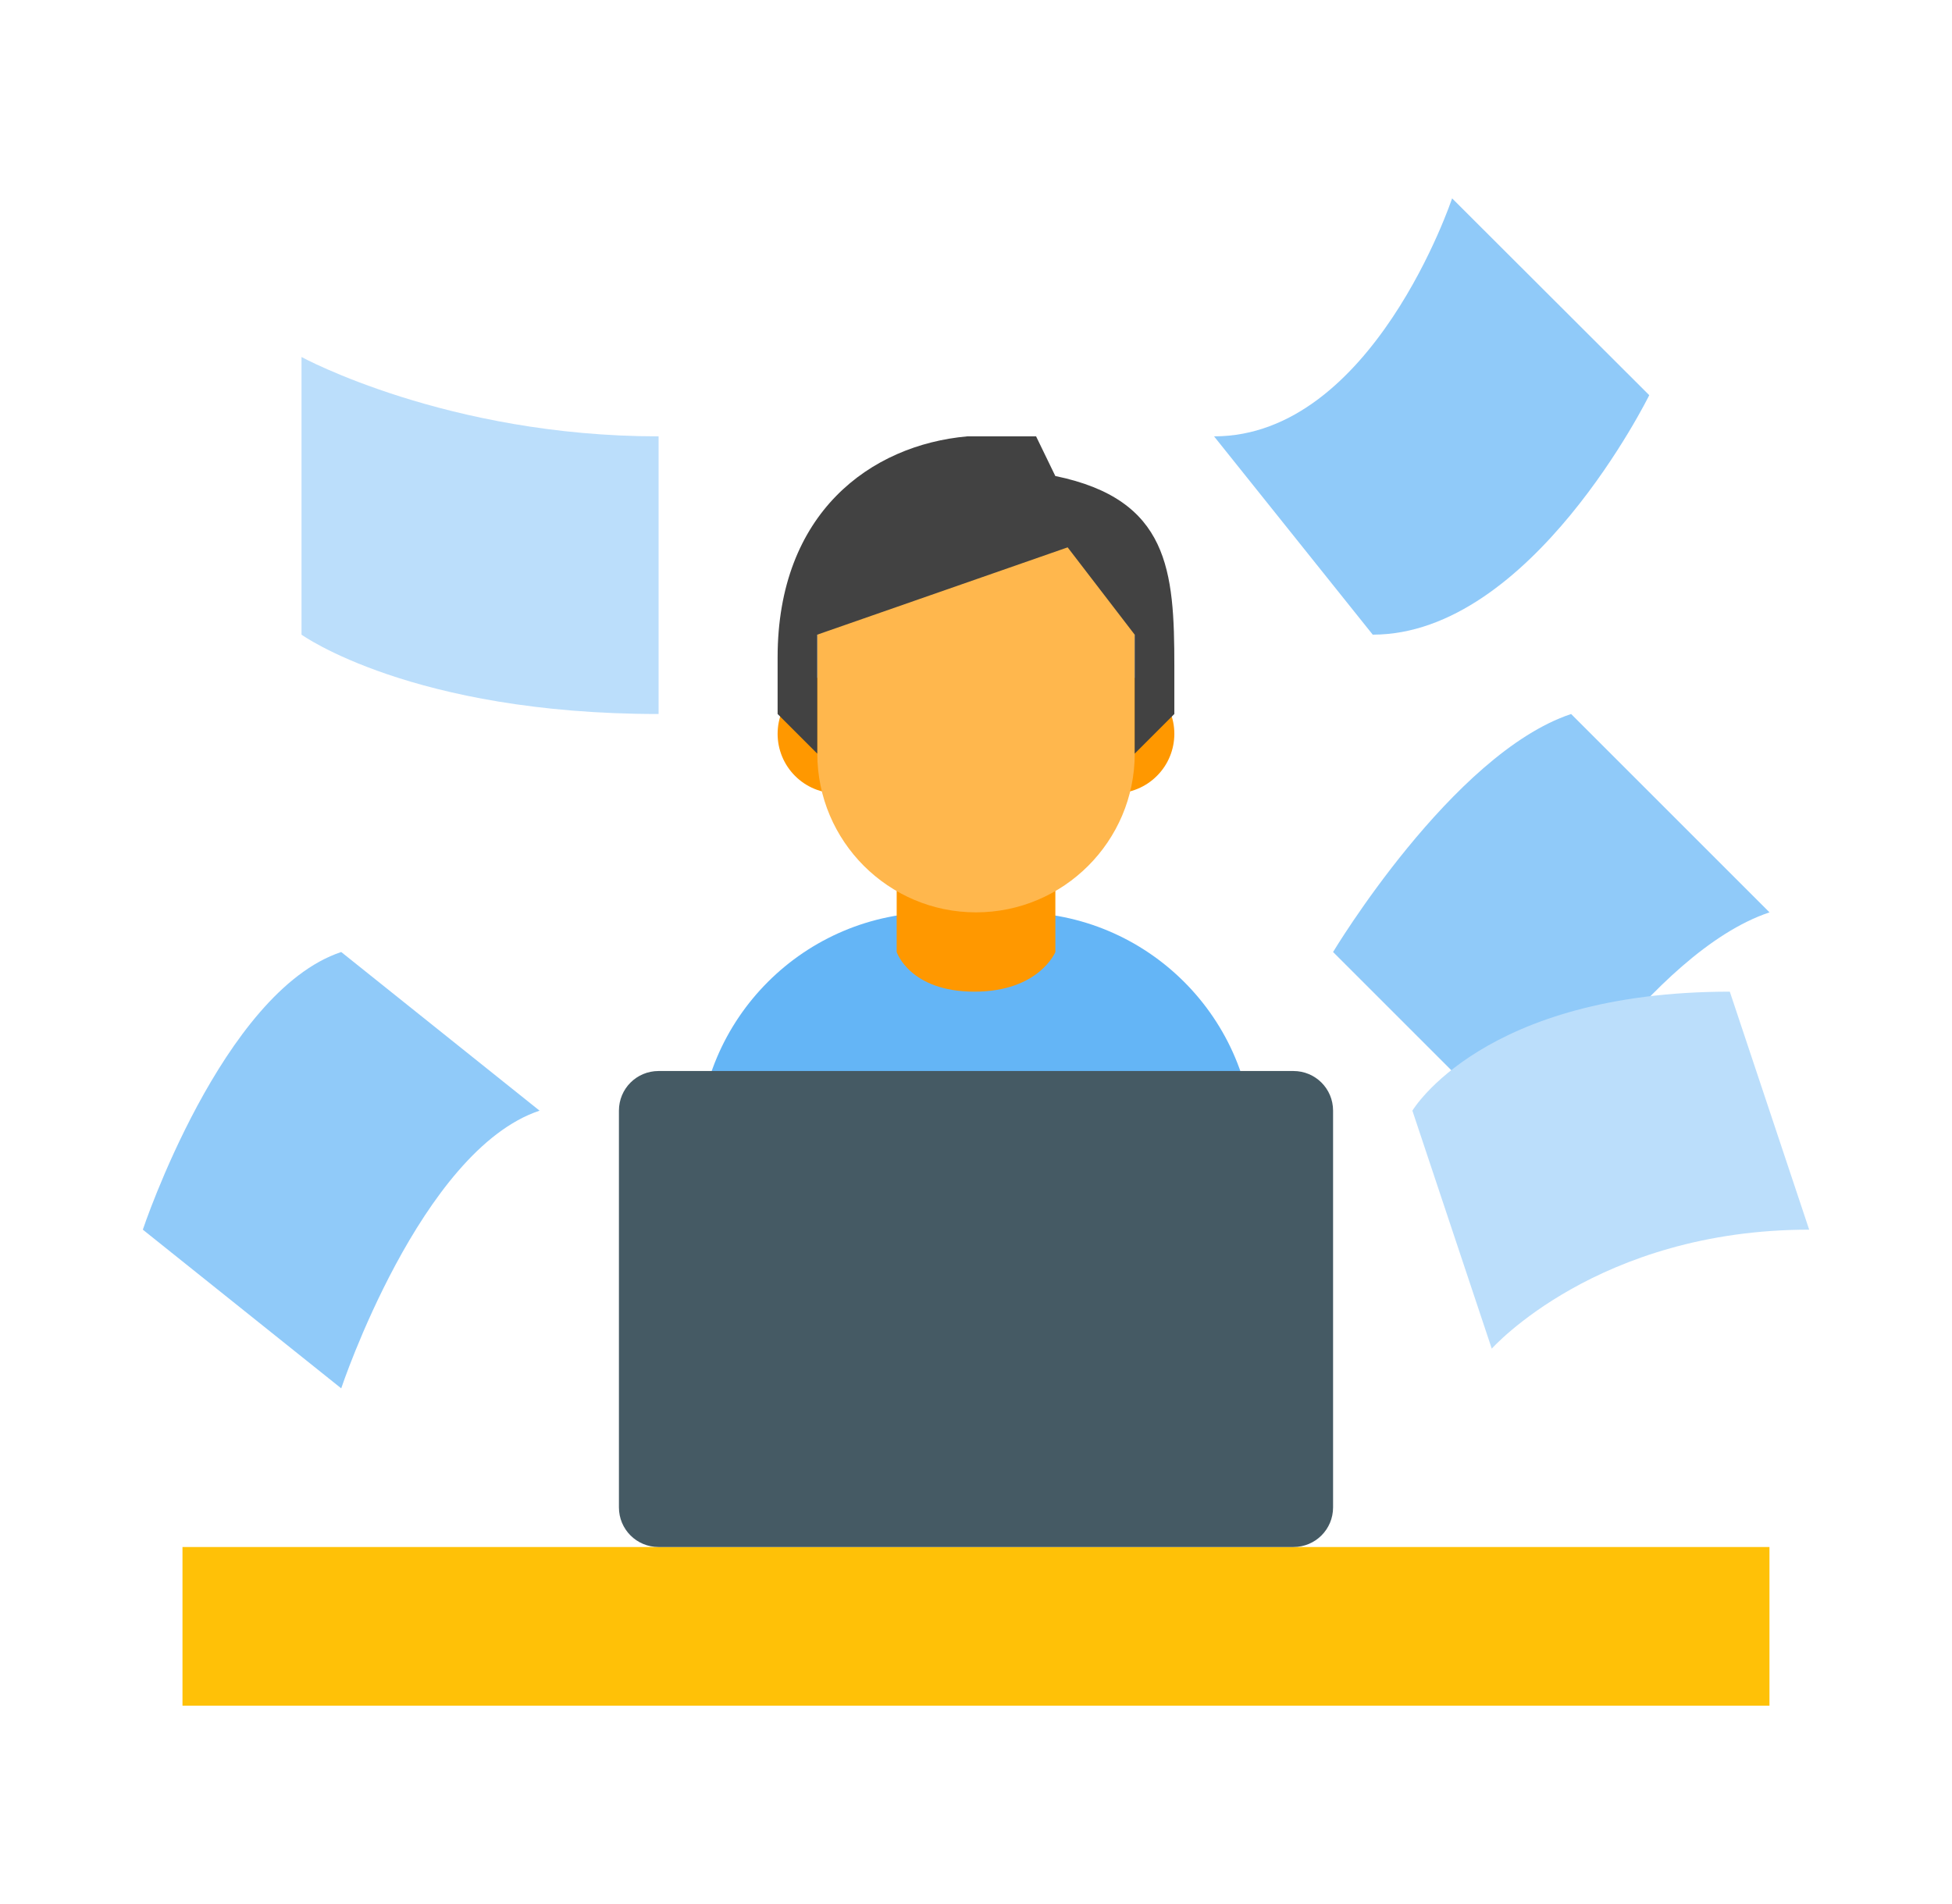 <svg width="41" height="40" viewBox="0 0 41 40" fill="none" xmlns="http://www.w3.org/2000/svg">
<path d="M14.667 24.167H26.334V24.156C26.334 21.401 24.099 19.167 21.345 19.167H19.657C16.901 19.167 14.667 21.401 14.667 24.156V24.167Z" fill="#64B5F6"/>
<path d="M22.167 17.5H18.834V20C18.834 20 19.107 20.833 20.466 20.833C21.826 20.833 22.167 20 22.167 20V17.5ZM23.416 14.167C23.085 14.167 22.767 14.298 22.532 14.533C22.298 14.767 22.166 15.085 22.166 15.417C22.166 15.748 22.298 16.066 22.532 16.3C22.767 16.535 23.085 16.667 23.416 16.667C23.748 16.667 24.066 16.535 24.3 16.3C24.535 16.066 24.666 15.748 24.666 15.417C24.666 15.085 24.535 14.767 24.3 14.533C24.066 14.298 23.748 14.167 23.416 14.167ZM17.583 14.167C17.252 14.167 16.933 14.298 16.699 14.533C16.465 14.767 16.333 15.085 16.333 15.417C16.333 15.748 16.465 16.066 16.699 16.3C16.933 16.535 17.252 16.667 17.583 16.667C17.915 16.667 18.233 16.535 18.467 16.3C18.701 16.066 18.833 15.748 18.833 15.417C18.833 15.085 18.701 14.767 18.467 14.533C18.233 14.298 17.915 14.167 17.583 14.167Z" fill="#FF9800"/>
<path d="M23.834 12.68C23.834 10.842 22.339 10.833 20.5 10.833C18.662 10.833 17.167 10.842 17.167 12.68C17.167 12.969 17.167 15.543 17.167 15.833C17.167 17.672 18.662 19.167 20.5 19.167C22.339 19.167 23.834 17.672 23.834 15.833C23.834 15.544 23.834 12.97 23.834 12.68Z" fill="#FFB74D"/>
<path d="M20.317 9.167C18.286 9.349 16.333 10.775 16.333 13.812V15L17.166 15.833V13.333L22.425 11.499L23.833 13.333V15.833L24.666 15V13.998C24.666 11.986 24.554 10.493 22.166 10L21.762 9.167H20.317Z" fill="#424242"/>
<path d="M3.833 32.5H37.166V35.833H3.833V32.5Z" fill="#FFC107"/>
<path d="M13 31.667C13 32.129 13.371 32.5 13.833 32.5H27.167C27.629 32.5 28 32.129 28 31.667V23.333C28 22.871 27.629 22.5 27.167 22.5H13.833C13.371 22.5 13 22.871 13 23.333V31.667Z" fill="#455A64"/>
<path d="M28.833 13.333L25.5 9.167C28.833 9.167 30.5 4.167 30.5 4.167L34.641 8.302C34.641 8.302 32.167 13.333 28.833 13.333ZM3 25.833L7.167 29.167C7.167 29.167 8.833 24.167 11.333 23.333L7.167 20C4.667 20.833 3 25.833 3 25.833ZM28 20L32.167 24.167C32.167 24.167 34.667 20 37.167 19.167L33 15C30.5 15.833 28 20 28 20Z" fill="#90CAF9"/>
<path d="M13.833 9.167V15C8.648 15 6.333 13.333 6.333 13.333V7.5C6.333 7.5 9.389 9.167 13.833 9.167ZM38 25.833L36.333 20.833C31.148 20.833 29.666 23.333 29.666 23.333L31.333 28.333C31.333 28.333 33.556 25.833 38 25.833Z" fill="#BBDEFB"/>
</svg>
